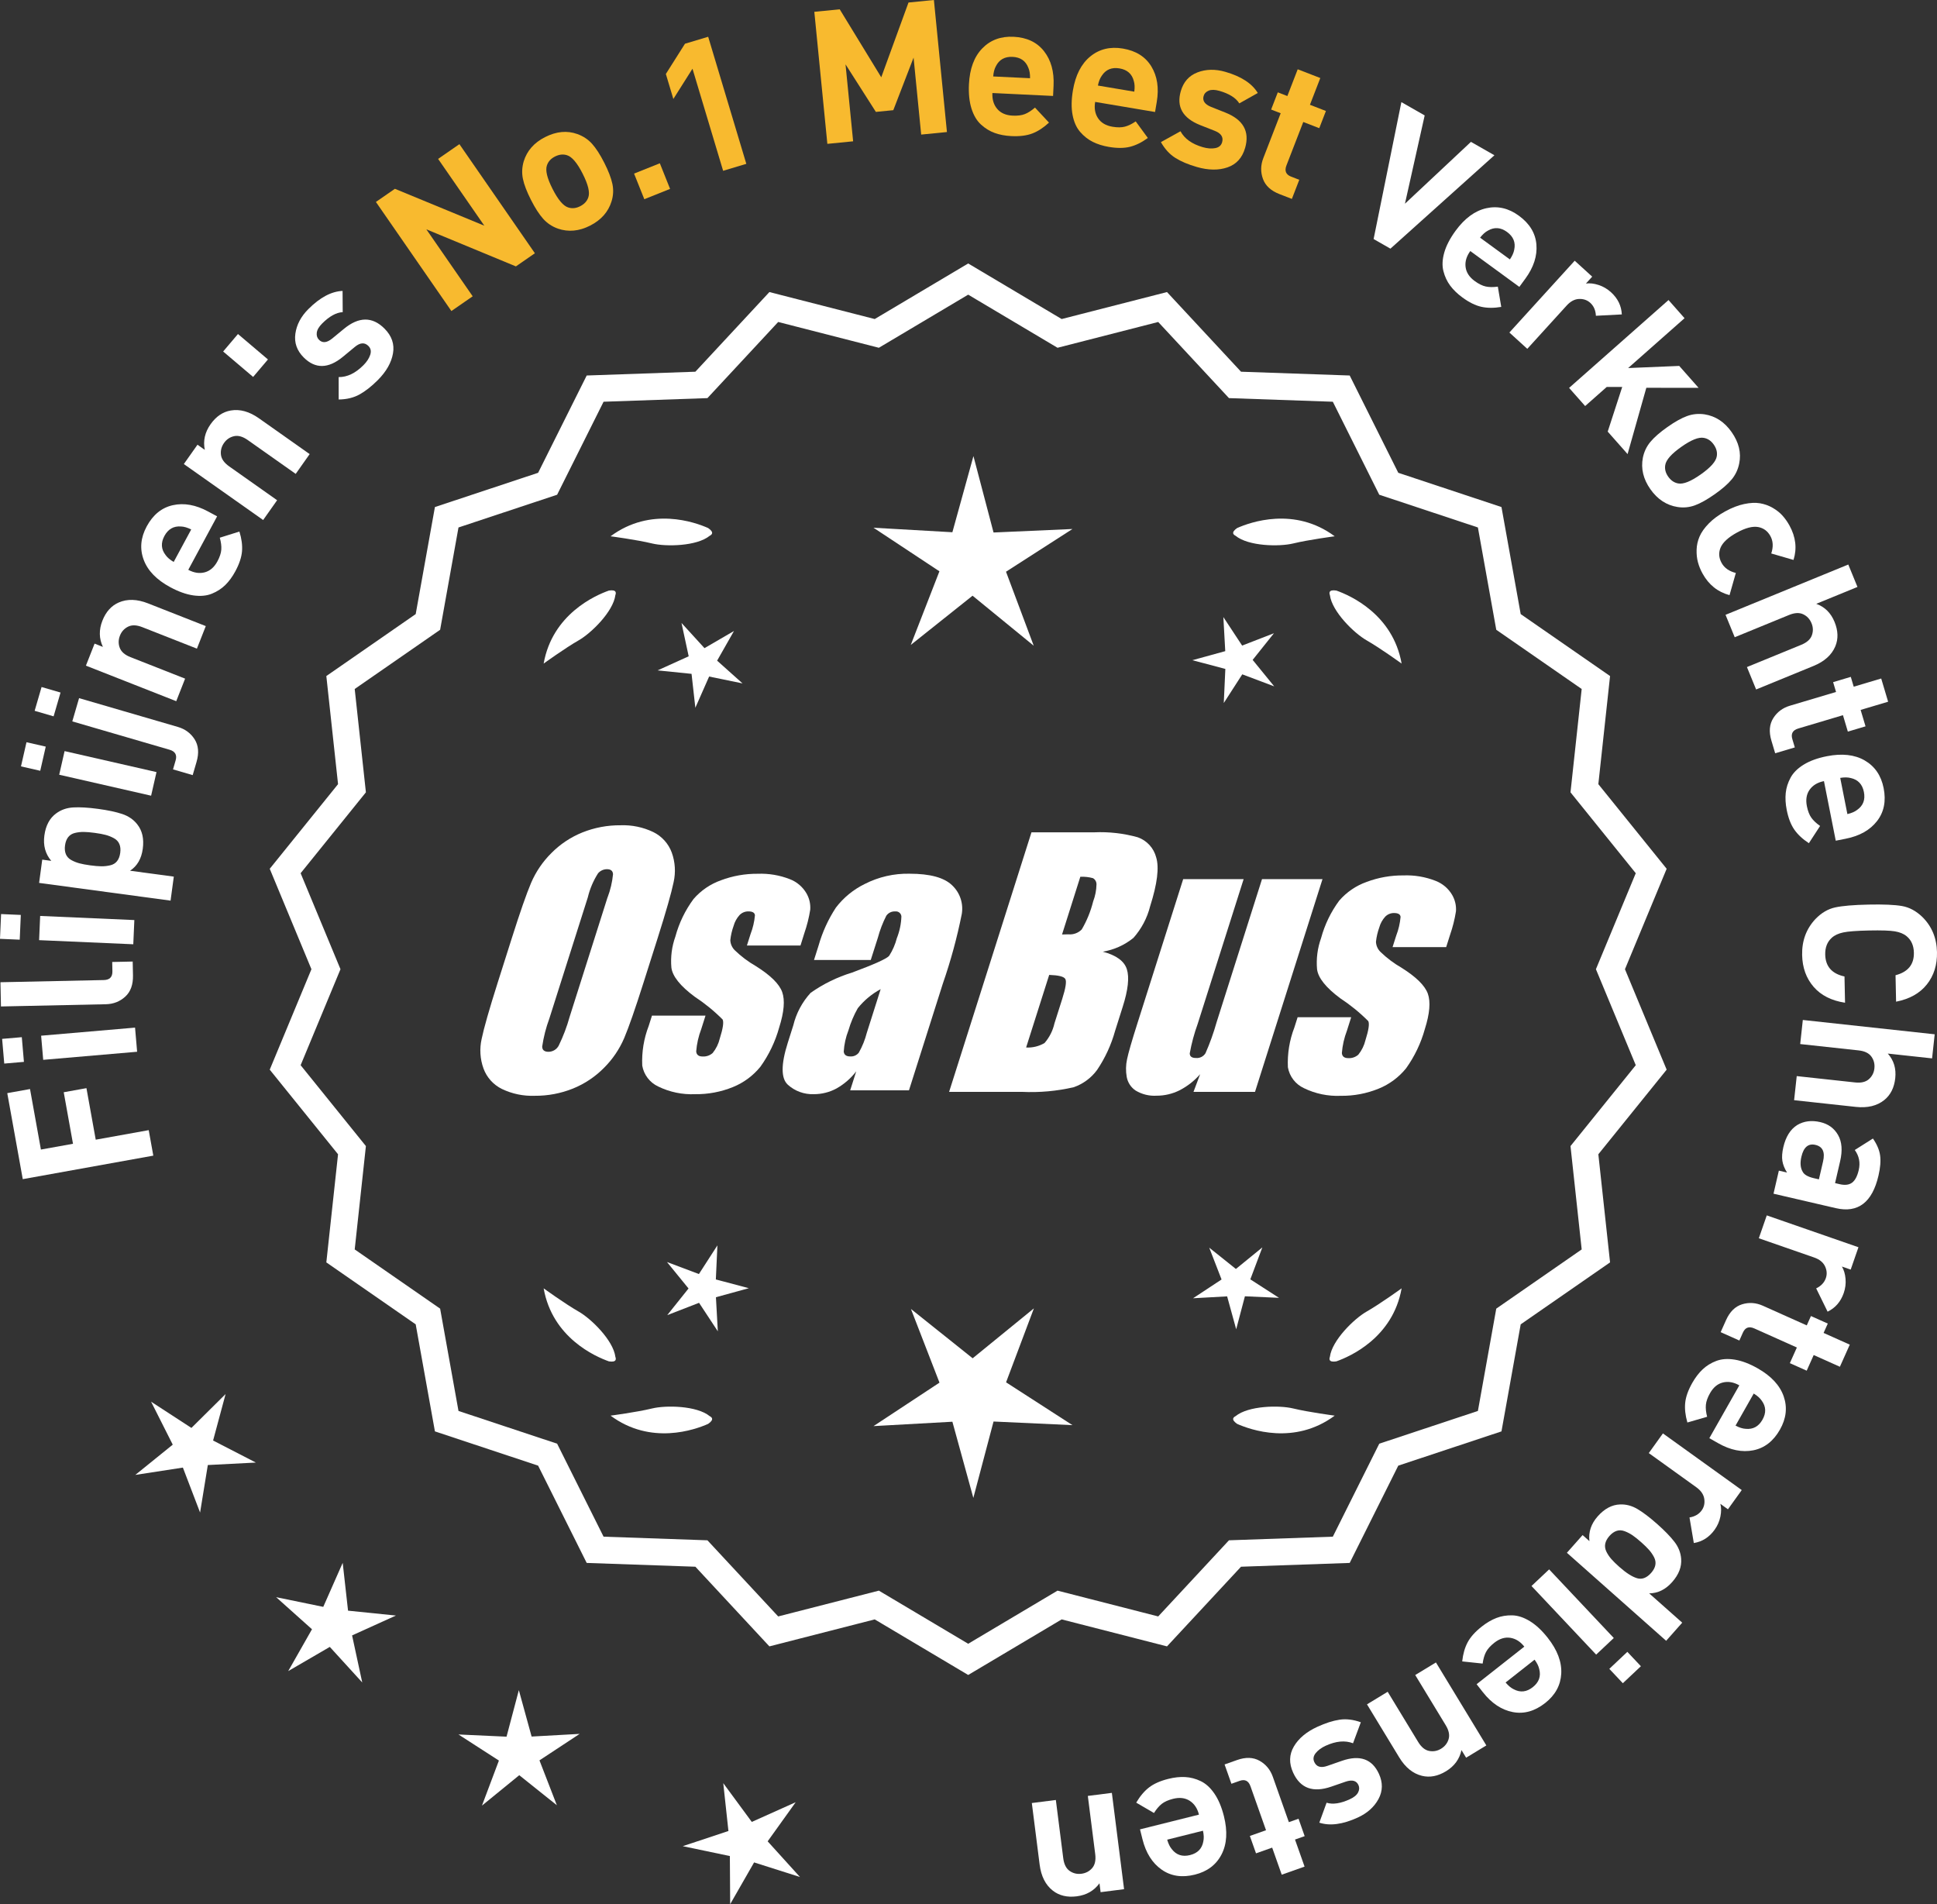 <?xml version="1.0" encoding="UTF-8"?>
<svg id="Layer_2" data-name="Layer 2" xmlns="http://www.w3.org/2000/svg" viewBox="0 0 301.501 296.342">
  <rect x="0" y="0" width="301.501" height="296.342" fill="#333333" stroke="none"/>
  <defs>
    <style>
      .cls-1 {
        fill: #f8ba2f;
      }

      .cls-2 {
        fill: #fff;
      }
    </style>
  </defs>
  <g id="Layer_1-2" data-name="Layer 1">
    <g>
      <g>
        <polygon class="cls-2" points="35.115 216.952 29.795 222.225 23.517 218.14 26.889 224.828 21.063 229.537 28.466 228.397 31.144 235.393 32.348 228 39.828 227.615 33.169 224.185 35.115 216.952"/>
        <polygon class="cls-2" points="54.174 250.664 53.342 243.221 50.317 250.073 42.98 248.564 48.562 253.558 44.86 260.07 51.335 256.304 56.384 261.838 54.803 254.516 61.625 251.424 54.174 250.664"/>
        <polygon class="cls-2" points="82.747 270.256 80.76 263.033 78.845 270.275 71.362 269.932 77.657 273.992 75.019 281.003 80.825 276.27 86.677 280.946 83.97 273.961 90.226 269.84 82.747 270.256"/>
        <polygon class="cls-2" points="119.489 286.562 123.853 280.474 117.02 283.541 112.578 277.509 113.383 284.956 106.274 287.316 113.605 288.852 113.654 296.342 117.379 289.844 124.517 292.113 119.489 286.562"/>
      </g>
      <g>
        <path class="cls-2" d="M150.704,260.045l-14.465-8.599-16.302,4.175-11.457-12.326-16.818-.586-7.52-15.055-15.972-5.301-2.974-16.563-13.831-9.586,1.813-16.73-10.57-13.094,6.453-15.542-6.453-15.542,10.57-13.094-1.813-16.73,13.831-9.586,2.974-16.563,15.972-5.301,7.52-15.055,16.818-.586,11.457-12.326,16.302,4.175,14.465-8.599,14.465,8.599,16.302-4.175,11.457,12.326,16.818.586,7.52,15.055,15.972,5.301,2.974,16.563,13.831,9.586-1.813,16.73,10.57,13.094-6.453,15.542,6.453,15.542-10.57,13.094,1.813,16.73-13.831,9.586-2.974,16.563-15.972,5.301-7.52,15.055-16.818.586-11.457,12.326-16.302-4.175-14.465,8.599ZM136.715,248.126l13.988,8.315,13.988-8.315,15.764,4.038,11.079-11.92,16.263-.567,7.272-14.558,15.445-5.126,2.876-16.017,13.375-9.27-1.753-16.179,10.222-12.662-6.24-15.029,6.24-15.029-10.222-12.662,1.753-16.178-13.375-9.27-2.876-16.017-15.445-5.126-7.272-14.558-16.263-.567-11.079-11.92-15.764,4.038-13.988-8.316-13.988,8.316-15.764-4.038-11.079,11.92-16.263.567-7.272,14.558-15.445,5.126-2.876,16.017-13.375,9.27,1.753,16.178-10.222,12.662,6.24,15.029-6.24,15.029,10.222,12.662-1.753,16.179,13.375,9.27,2.876,16.017,15.445,5.126,7.272,14.558,16.263.567,11.079,11.92,15.764-4.038Z"/>
        <path class="cls-2" d="M150.703,260.671l-14.548-8.648-16.396,4.199-11.522-12.397-16.915-.59-7.562-15.141-16.063-5.331-2.992-16.659-13.91-9.641,1.823-16.826-10.632-13.169,6.49-15.631-6.49-15.631,10.632-13.17-1.823-16.826,13.91-9.641,2.992-16.659,16.063-5.331,7.562-15.141,16.915-.59,11.522-12.397,16.396,4.199,14.548-8.648,14.549,8.648,16.396-4.199,11.522,12.397,16.915.59,7.562,15.141,16.063,5.331,2.992,16.659,13.91,9.641-1.824,16.826,10.633,13.17-6.49,15.631,6.49,15.631-10.633,13.169,1.824,16.826-13.91,9.641-2.992,16.659-16.063,5.331-7.562,15.141-16.915.59-11.522,12.397-16.396-4.199-14.549,8.648ZM136.321,250.868l14.382,8.55,14.383-8.55,16.208,4.151,11.392-12.255,16.722-.583,7.477-14.968,15.88-5.271,2.957-16.468,13.752-9.531-1.803-16.635,10.51-13.019-6.416-15.453,6.416-15.453-10.51-13.02.023-.223,1.779-16.412-13.752-9.531-2.957-16.468-15.88-5.271-7.477-14.968-16.722-.583-11.392-12.255-16.208,4.151-14.383-8.55-14.382,8.55-16.208-4.151-11.392,12.255-16.722.583-7.477,14.968-15.88,5.271-2.957,16.468-13.752,9.531,1.802,16.635-10.509,13.02,6.416,15.453-6.416,15.453,10.509,13.019-.023.223-1.778,16.412,13.752,9.531,2.957,16.468,15.88,5.271,7.477,14.968,16.722.583,11.392,12.255,16.208-4.151ZM150.703,257.068l-14.07-8.365-15.858,4.062-11.145-11.99-16.359-.571-7.315-14.644-15.536-5.156-2.894-16.112-13.454-9.325,1.764-16.274-10.282-12.738,6.277-15.118-6.277-15.119,10.282-12.738-1.764-16.274,13.454-9.325,2.894-16.112,15.536-5.156,7.315-14.645,16.359-.571,11.145-11.99,15.858,4.062,14.07-8.365,14.071,8.365,15.858-4.062,11.145,11.99,16.359.571,7.315,14.645,15.536,5.156,2.894,16.112,13.454,9.325-1.764,16.274,10.281,12.738-6.275,15.119,6.276,15.118-10.282,12.738,1.764,16.274-13.454,9.325-2.894,16.112-15.536,5.156-7.315,14.644-16.359.571-11.145,11.99-15.858-4.062-14.071,8.365ZM136.799,247.548l13.904,8.266,13.905-8.266,15.671,4.014,11.014-11.849,16.166-.564,7.229-14.471,15.353-5.096,2.858-15.922,13.296-9.215-1.742-16.083,10.16-12.587-6.203-14.939,6.203-14.94-10.16-12.587,1.742-16.083-13.296-9.214-2.858-15.922-15.353-5.096-7.229-14.472-16.166-.564-11.014-11.849-15.671,4.014-13.905-8.266-13.904,8.266-15.671-4.014-11.014,11.849-16.166.564-7.229,14.472-15.353,5.096-2.858,15.922-13.296,9.214,1.742,16.083-10.159,12.587,6.203,14.94-6.203,14.939,10.159,12.587-1.742,16.083,13.296,9.215,2.858,15.922,15.353,5.096,7.229,14.471,16.166.564,11.014,11.849,15.671-4.014Z"/>
      </g>
      <g>
        <polygon class="cls-2" points="111.424 199.119 111.667 193.814 108.788 198.277 103.817 196.406 107.173 200.523 103.857 204.673 108.81 202.754 111.732 207.189 111.437 201.886 116.558 200.478 111.424 199.119"/>
        <polygon class="cls-2" points="160.93 203.618 151.398 211.387 141.791 203.711 146.234 215.177 135.966 221.942 148.243 221.26 151.504 233.116 154.649 221.228 166.932 221.791 156.598 215.127 160.93 203.618"/>
        <polygon class="cls-2" points="194.617 199.102 196.488 194.131 192.371 197.486 188.221 194.171 190.14 199.123 185.705 202.045 191.008 201.751 192.417 206.872 193.775 201.737 199.081 201.98 194.617 199.102"/>
      </g>
      <g>
        <path class="cls-2" d="M192.318,220.395c-.197.099-.32.215-.359.348-.001.002-.003.003-.005.005.001 0.0.002.001.003.001-.063.227.115.505.606.846,2.043.909,8.925,3.375,15.191-1.283,0,0-4.07-.534-6.459-1.115-2.166-.527-6.98-.443-8.977,1.198Z"/>
        <path class="cls-2" d="M206.981,211.662c0.0.002-0.0.004-0.0.007.001-0.0.002-.001.003-.001.11.208.43.288,1.022.199,2.109-.742,8.805-3.676,10.161-11.365,0,0-3.325,2.407-5.461,3.625-1.936,1.104-5.378,4.471-5.703,7.036-.075.207-.085.376-.022.5Z"/>
      </g>
      <g>
        <path class="cls-2" d="M110.471,220.395c.197.099.32.215.359.348.001.002.003.003.005.005-.001 0-.002.001-.003.001.063.227-.115.505-.606.846-2.043.909-8.925,3.375-15.191-1.283,0,0,4.07-.534,6.459-1.115,2.166-.527,6.98-.443,8.977,1.198Z"/>
        <path class="cls-2" d="M95.807,211.662c-0.0.002 0.0.004 0.0.007-.001-0-.002-.001-.003-.001-.11.208-.43.288-1.022.199-2.109-.742-8.805-3.676-10.161-11.365,0,0,3.325,2.407,5.461,3.625,1.936,1.104,5.378,4.471,5.703,7.036.075.207.085.376.022.5Z"/>
      </g>
      <g>
        <path class="cls-2" d="M110.471,83.379c.197-.099.32-.215.359-.348.001-.002.003-.003.005-.005-.001-0-.002-.001-.003-.001.063-.227-.115-.505-.606-.846-2.043-.909-8.925-3.375-15.191,1.283,0,0,4.07.534,6.459,1.115,2.166.527,6.98.443,8.977-1.198Z"/>
        <path class="cls-2" d="M95.807,92.112c-0-.002 0-.004 0-.007-.001 0-.002.001-.003.001-.11-.208-.43-.288-1.022-.199-2.109.742-8.805,3.676-10.161,11.365,0,0,3.325-2.407,5.461-3.625,1.936-1.104,5.378-4.471,5.703-7.036.075-.207.085-.376.022-.5Z"/>
      </g>
      <g>
        <path class="cls-2" d="M192.318,83.379c-.197-.099-.32-.215-.359-.348-.001-.002-.003-.003-.005-.005.001-0.0.002-.001.003-.001-.063-.227.115-.505.606-.846,2.043-.909,8.925-3.375,15.191,1.283,0,0-4.07.534-6.459,1.115-2.166.527-6.98.443-8.977-1.198Z"/>
        <path class="cls-2" d="M206.981,92.112c0-.002-0-.004-0-.007.001 0.0.002.001.003.001.11-.208.43-.288,1.022-.199,2.109.742,8.805,3.676,10.161,11.365,0,0-3.325-2.407-5.461-3.625-1.936-1.104-5.378-4.471-5.703-7.036-.075-.207-.085-.376-.022-.5Z"/>
      </g>
      <g id="Group_4" data-name="Group 4">
        <g id="Group_1" data-name="Group 1">
          <path id="Path_1" data-name="Path 1" class="cls-2" d="M100.162,152.939c-1.287,4.058-2.289,6.932-3.006,8.623-.743,1.73-1.811,3.301-3.145,4.628-1.374,1.392-3.018,2.488-4.831,3.221-1.89.759-3.911,1.14-5.947,1.123-1.762.067-3.514-.296-5.104-1.059-1.333-.652-2.362-1.794-2.872-3.188-.534-1.48-.633-3.081-.285-4.615.343-1.661,1.174-4.572,2.493-8.734l2.193-6.911c1.287-4.058,2.289-6.932,3.006-8.623.743-1.73,1.811-3.301,3.145-4.628,1.374-1.392,3.018-2.488,4.831-3.221,1.89-.757,3.911-1.138,5.947-1.12,1.762-.067,3.514.296,5.104,1.059,1.332.654,2.36,1.796,2.872,3.189.534,1.48.633,3.082.285,4.616-.343,1.661-1.173,4.571-2.492,8.731l-2.194,6.909ZM94.57,139.664c.442-1.159.728-2.373.849-3.608-.025-.526-.342-.786-.951-.786-.528.006-1.028.236-1.375.634-.738,1.153-1.278,2.422-1.598,3.754l-5.99,18.863c-.521,1.405-.892,2.861-1.11,4.343,0,.552.337.824.98.824.663-.002,1.272-.367,1.586-.951.708-1.449,1.281-2.96,1.712-4.514l5.891-18.565.005.005Z"/>
          <path id="Path_2" data-name="Path 2" class="cls-2" d="M124.597,147.146h-8.337l.571-1.795c.36-.932.588-1.91.678-2.904-.032-.406-.374-.609-1.027-.609-.511-.005-1.002.199-1.36.563-.44.48-.76,1.059-.932,1.687-.261.721-.434,1.471-.516,2.234.027.588.273,1.145.692,1.559.987.957,2.09,1.787,3.283,2.47,2.283,1.433,3.65,2.78,4.102,4.039.45,1.262.298,3.1-.469,5.516-.606,2.188-1.593,4.253-2.916,6.099-1.134,1.403-2.607,2.494-4.28,3.17-1.866.76-3.866,1.137-5.881,1.11-1.989.089-3.969-.323-5.758-1.198-1.308-.611-2.234-1.824-2.479-3.246-.096-2.11.247-4.217,1.008-6.188l.507-1.598h8.334l-.665,2.097c-.426,1.113-.691,2.281-.786,3.469.038.533.375.799.995.799.573.035,1.136-.159,1.566-.539.535-.66.914-1.431,1.11-2.258.501-1.579.646-2.568.436-2.968-1.324-1.328-2.782-2.516-4.35-3.545-2.238-1.661-3.445-3.17-3.62-4.527-.144-1.635.068-3.281.622-4.825.569-2.111,1.53-4.096,2.831-5.852,1.142-1.318,2.605-2.319,4.247-2.904,1.841-.694,3.795-1.04,5.763-1.02,1.695-.065,3.385.22,4.965.837,1.093.416,2.01,1.195,2.597,2.206.446.77.652,1.655.589,2.543-.197,1.246-.505,2.473-.919,3.665l-.603,1.927v-.013Z"/>
          <path id="Path_3" data-name="Path 3" class="cls-2" d="M135.535,149.398h-8.832l.704-2.219c.594-2.102,1.506-4.101,2.703-5.929,1.19-1.558,2.727-2.818,4.489-3.678,2.159-1.102,4.557-1.651,6.981-1.598,3.183,0,5.391.602,6.626,1.807,1.207,1.138,1.77,2.801,1.503,4.439-.732,3.678-1.717,7.301-2.948,10.842l-5.275,16.619h-9.151l.939-2.948c-.833,1.085-1.877,1.991-3.069,2.663-1.084.587-2.299.892-3.532.888-1.495.057-2.952-.476-4.058-1.483-1.059-.989-1.059-3.155,0-6.499l.863-2.723c.457-1.89,1.387-3.633,2.701-5.066,1.961-1.384,4.13-2.445,6.425-3.145,3.5-1.3,5.432-2.171,5.795-2.614.543-.846.947-1.772,1.198-2.745.429-1.076.669-2.218.71-3.376-.029-.466-.43-.82-.895-.792-.018.001-.037.003-.055.005-.549-.041-1.079.21-1.395.66-.559,1.094-1.001,2.244-1.319,3.43l-1.105,3.462ZM137.08,153.937c-1.375.739-2.587,1.749-3.563,2.968-.617,1.087-1.105,2.242-1.452,3.442-.417,1.06-.665,2.179-.735,3.316.057.494.387.748,1.008.748.515.039,1.016-.18,1.337-.584.548-.968.966-2.005,1.243-3.082l2.162-6.809Z"/>
        </g>
        <g id="Group_3" data-name="Group 3">
          <path id="Path_7" data-name="Path 7" class="cls-2" d="M160.543,129.532h9.778c2.286-.102,4.574.159,6.778.773,1.417.502,2.491,1.676,2.866,3.132.482,1.573.169,4.102-.939,7.589-.458,1.832-1.352,3.527-2.606,4.939-1.376,1.117-3.019,1.855-4.768,2.143,2.092.552,3.341,1.458,3.747,2.732s.191,3.227-.647,5.852l-1.186,3.747c-.599,2.16-1.543,4.209-2.797,6.068-.911,1.247-2.181,2.187-3.64,2.694-2.64.61-5.352.853-8.059.723h-11.338l12.82-40.394h-.012ZM163.313,151.716l-3.594,11.305c1.003.055,2-.187,2.866-.697.763-.878,1.295-1.933,1.548-3.069l1.198-3.766c.552-1.731.712-2.779.481-3.145-.229-.368-1.059-.571-2.505-.622l.005-.007ZM168.157,136.447l-2.847,8.985c.425-.019.755-.025.989-.025.773.074,1.538-.207,2.08-.762.796-1.36,1.394-2.827,1.775-4.356.325-.849.501-1.747.519-2.656.007-.396-.201-.766-.545-.964-.638-.177-1.299-.25-1.96-.218l-.012-.003Z"/>
          <path id="Path_8" data-name="Path 8" class="cls-2" d="M205.852,136.818l-10.506,33.107h-9.574l1.034-2.752c-.9,1.034-1.989,1.886-3.208,2.511-1.107.552-2.327.839-3.563.837-1.145.071-2.284-.208-3.267-.799-.732-.487-1.233-1.252-1.389-2.118-.163-.914-.146-1.851.051-2.759.197-.957.742-2.86,1.649-5.7l7.089-22.332h9.409l-7.152,22.528c-.542,1.492-.956,3.028-1.236,4.59,0,.481.317.723.97.723.596.053,1.171-.237,1.483-.748.687-1.562,1.264-3.17,1.725-4.812l7.07-22.28h9.409l.005.004Z"/>
          <path id="Path_9" data-name="Path 9" class="cls-2" d="M225.094,147.4h-8.338l.571-1.795c.36-.932.588-1.91.678-2.904-.032-.406-.374-.609-1.027-.609-.511-.004-1.001.199-1.359.563-.44.48-.76,1.059-.932,1.687-.26.721-.432,1.47-.514,2.231.027.588.273,1.145.692,1.559.986.958,2.089,1.788,3.281,2.472,2.283,1.433,3.65,2.78,4.102,4.039.45,1.262.298,3.1-.469,5.516-.606,2.188-1.593,4.253-2.916,6.099-1.134,1.403-2.607,2.494-4.28,3.17-1.866.76-3.866,1.137-5.881,1.11-1.989.089-3.969-.323-5.758-1.198-1.308-.611-2.234-1.824-2.479-3.246-.096-2.11.247-4.217,1.008-6.188l.507-1.598h8.338l-.665,2.099c-.426,1.113-.691,2.281-.786,3.469.038.533.375.799.995.799.573.035,1.136-.159,1.566-.539.535-.66.914-1.431,1.11-2.258.501-1.579.646-2.568.436-2.968-1.324-1.328-2.782-2.516-4.35-3.545-2.238-1.661-3.445-3.17-3.62-4.527-.144-1.635.068-3.281.622-4.825.569-2.111,1.53-4.096,2.831-5.852,1.142-1.318,2.605-2.319,4.247-2.904,1.841-.694,3.795-1.04,5.763-1.02,1.695-.065,3.385.22,4.965.837,1.096.414,2.016,1.194,2.606,2.206.446.77.652,1.655.589,2.543-.197,1.246-.505,2.473-.919,3.665l-.609,1.921-.007-.009Z"/>
        </g>
      </g>
      <g>
        <path class="cls-2" d="M4.672,169.484l1.696,9.418,4.994-.899-1.443-8.02,3.537-.637,1.445,8.02,8.248-1.485.714,3.967-20.32,3.66-2.411-13.385,3.54-.638Z"/>
        <path class="cls-2" d="M3.394,161.414l.33,3.843-3.062.264-.331-3.843,3.062-.264ZM21.021,159.926l.323,3.756-14.619,1.258-.324-3.756,14.62-1.258Z"/>
        <path class="cls-2" d="M20.654,149.642l.045,2.146c.031,1.45-.37,2.556-1.205,3.318-.834.763-1.841,1.156-3.021,1.181l-16.324.347-.079-3.77,16.091-.341c.909-.02,1.354-.474,1.335-1.363l-.031-1.449,3.189-.068Z"/>
        <path class="cls-2" d="M3.239,142.387l-.168,3.854-3.071-.134.168-3.853,3.071.134ZM20.911,143.188l-.164,3.766-14.66-.64.164-3.767,14.66.64Z"/>
        <path class="cls-2" d="M15.249,125.881c1.552.209,2.813.477,3.784.803.97.326,1.746.86,2.329,1.602.785.983,1.072,2.251.862,3.804-.209,1.552-.869,2.691-1.982,3.419l6.812.918-.505,3.736-20.462-2.759.488-3.621,1.408.19c-.928-1.081-1.286-2.397-1.076-3.949.209-1.552.821-2.698,1.839-3.439.758-.561,1.648-.87,2.671-.927s2.3.017,3.832.224ZM16.442,129.934c-.44-.118-1.008-.224-1.697-.316-.689-.093-1.264-.141-1.721-.145-.459-.003-.909.048-1.353.154-.444.106-.795.322-1.054.648-.258.327-.424.758-.496,1.293-.073.537-.026.997.136,1.379.164.383.444.685.844.904.4.22.82.389,1.263.507.443.118,1.009.224,1.699.317.69.093,1.265.141,1.722.144.458.004.913-.047,1.366-.152.453-.104.809-.32,1.067-.646.258-.326.424-.757.496-1.293.073-.536.028-.996-.137-1.379-.162-.383-.449-.685-.857-.906-.409-.221-.834-.391-1.278-.509Z"/>
        <path class="cls-2" d="M7.121,116.195l-.858,3.76-2.997-.684.857-3.76,2.998.684ZM24.36,120.157l-.838,3.675-14.307-3.263.839-3.676,14.306,3.264Z"/>
        <path class="cls-2" d="M9.423,107.779l-1.079,3.703-2.951-.86,1.078-3.703,2.952.86ZM27.679,113.129c1.132.33,2.002.971,2.611,1.923.607.953.709,2.125.304,3.517l-.601,2.061-3.062-.893.405-1.392c.249-.854-.063-1.408-.936-1.662l-15.146-4.414,1.055-3.619,15.369,4.479Z"/>
        <path class="cls-2" d="M32.031,97.438l-1.381,3.508-8.501-3.344c-.882-.347-1.619-.372-2.215-.076-.593.296-1.014.759-1.263,1.389-.254.647-.265,1.282-.031,1.903.233.622.791,1.106,1.673,1.453l8.5,3.344-1.381,3.509-14.06-5.531,1.35-3.428,1.294.51c-.61-1.3-.636-2.66-.077-4.082.545-1.385,1.396-2.329,2.548-2.831,1.328-.578,2.848-.532,4.557.141l8.987,3.535Z"/>
        <path class="cls-2" d="M33.795,80.358l-4.488,8.321c.885.477,1.737.607,2.558.391.82-.216,1.478-.785,1.974-1.703.367-.68.569-1.291.607-1.83.039-.54-.039-1.158-.234-1.856l3.053-.956c.348,1.109.481,2.132.405,3.068-.077.936-.423,1.974-1.038,3.114-.459.851-.98,1.563-1.564,2.138-.585.574-1.285,1.026-2.099,1.355-.815.33-1.773.416-2.877.261-1.102-.155-2.3-.582-3.593-1.279-2.126-1.147-3.506-2.572-4.137-4.274-.63-1.702-.472-3.43.473-5.182.982-1.82,2.34-2.922,4.073-3.305s3.562-.056,5.484.981l1.403.757ZM29.762,82.4c-.588-.295-1.119-.45-1.595-.465-1.138-.088-1.997.405-2.577,1.477-.577,1.072-.517,2.061.182,2.964.273.389.695.749,1.264,1.077l2.727-5.053Z"/>
        <path class="cls-2" d="M48.201,70.669l-2.173,3.08-7.465-5.267c-.774-.546-1.484-.746-2.132-.6s-1.167.496-1.557,1.049c-.401.568-.562,1.183-.483,1.842s.506,1.262,1.28,1.808l7.463,5.268-2.174,3.08-12.344-8.711,2.124-3.009,1.137.803c-.285-1.408.013-2.735.894-3.983.857-1.216,1.907-1.931,3.147-2.145,1.428-.246,2.891.16,4.393,1.219l7.89,5.568Z"/>
        <path class="cls-2" d="M41.708,55.94l-2.308,2.721-4.666-3.958,2.307-2.72,4.667,3.958Z"/>
        <path class="cls-2" d="M59.844,51.136c1.137,1.134,1.577,2.422,1.325,3.864-.252,1.443-1.04,2.827-2.364,4.154-.983.985-1.934,1.731-2.85,2.237-.915.506-1.995.767-3.238.781l-.004-3.486c1.327.013,2.611-.603,3.854-1.848.52-.52.87-1.057,1.056-1.61.184-.554.092-1.015-.277-1.384-.589-.587-1.292-.539-2.113.145l-1.886,1.56c-2.254,1.847-4.277,1.875-6.069.086-1.067-1.066-1.501-2.299-1.304-3.701.196-1.401.869-2.677,2.017-3.826,1.817-1.819,3.594-2.764,5.33-2.833l.022,3.302c-1.011.055-2.077.644-3.197,1.766-.506.506-.786.985-.841,1.436-.054.452.062.82.35,1.107.534.533,1.21.471,2.03-.186l1.845-1.519c2.323-1.916,4.427-1.93,6.314-.045Z"/>
        <path class="cls-1" d="M83.258,39.413l-2.957,2.046-13.937-5.767,7.211,10.42-3.314,2.294-11.75-16.978,2.957-2.046,13.92,5.743-7.195-10.396,3.314-2.294,11.751,16.979Z"/>
        <path class="cls-1" d="M94.05,25.314c.655,1.293,1.079,2.395,1.271,3.306.192.911.148,1.817-.132,2.718-.509,1.646-1.625,2.906-3.349,3.782-1.706.866-3.374,1.019-5.003.459-.901-.323-1.663-.831-2.286-1.523-.622-.692-1.258-1.675-1.905-2.952-.647-1.275-1.065-2.364-1.252-3.267-.187-.902-.145-1.812.126-2.731.509-1.646,1.616-2.902,3.323-3.769,1.759-.893,3.435-1.049,5.029-.472.901.323,1.66.827,2.279,1.51.617.684,1.25,1.664,1.898,2.939ZM90.688,27.021c-.85-1.672-1.659-2.626-2.431-2.864-.599-.194-1.224-.126-1.879.206-.639.324-1.055.785-1.25,1.383-.264.763.029,1.98.879,3.652.857,1.69,1.671,2.653,2.443,2.89.597.195,1.214.131,1.853-.193.654-.333,1.08-.797,1.275-1.396.264-.762-.033-1.988-.891-3.678Z"/>
        <path class="cls-1" d="M104.3,29.395l-4.012,1.604-1.594-3.985,4.012-1.604,1.594,3.985Z"/>
        <path class="cls-1" d="M116.167,25.498l-3.61,1.083-4.769-15.888-2.978,4.709-1.167-3.889,2.977-4.708,3.61-1.083,5.937,19.776Z"/>
        <path class="cls-1" d="M147.396,20.548l-4.011.396-1.183-11.977-3.156,8.18-2.712.268-4.724-7.401,1.183,11.977-4.012.396-2.029-20.548,3.954-.391,6.465,10.581,4.241-11.638,3.954-.391,2.029,20.548Z"/>
        <path class="cls-1" d="M163.914,14.932l-9.442-.455c-.048,1.004.201,1.83.752,2.475.549.646,1.346.994,2.388,1.044.771.037,1.41-.043,1.914-.242.502-.198,1.026-.536,1.573-1.013l2.181,2.341c-.851.791-1.716,1.354-2.593,1.689-.878.335-1.963.472-3.258.41-.966-.046-1.833-.209-2.603-.488-.771-.279-1.48-.714-2.13-1.307s-1.142-1.42-1.478-2.481c-.336-1.062-.469-2.326-.398-3.793.116-2.414.807-4.273,2.068-5.577,1.264-1.304,2.889-1.908,4.879-1.812,2.065.1,3.645.849,4.739,2.247s1.589,3.188,1.484,5.37l-.077,1.593ZM160.33,12.175c.013-.657-.077-1.203-.27-1.639-.413-1.065-1.229-1.627-2.444-1.686s-2.082.423-2.596,1.443c-.232.415-.375.95-.425,1.605l5.734.275Z"/>
        <path class="cls-1" d="M179.786,17.429l-9.321-1.569c-.168.991-.017,1.84.453,2.546.47.707,1.219,1.146,2.248,1.319.763.128,1.405.124,1.928-.014.524-.137,1.084-.41,1.683-.82l1.889,2.582c-.939.686-1.863,1.142-2.774,1.371-.911.229-2.006.236-3.283.021-.953-.161-1.795-.425-2.527-.793-.731-.368-1.386-.885-1.96-1.55-.573-.665-.966-1.544-1.173-2.638-.209-1.094-.19-2.365.053-3.814.402-2.383,1.306-4.147,2.715-5.292,1.408-1.146,3.093-1.553,5.058-1.222,2.041.343,3.521,1.274,4.441,2.792s1.201,3.353.838,5.507l-.266,1.573ZM176.556,14.267c.089-.651.064-1.204-.075-1.659-.283-1.106-1.026-1.761-2.228-1.963s-2.117.173-2.748,1.126c-.28.384-.484.898-.612,1.543l5.663.953Z"/>
        <path class="cls-1" d="M193.806,23.019c-.443,1.542-1.357,2.552-2.742,3.029-1.384.477-2.978.457-4.779-.062-1.338-.385-2.45-.855-3.336-1.412-.886-.557-1.637-1.375-2.25-2.458l3.05-1.688c.63,1.167,1.79,1.994,3.48,2.479.707.203,1.347.251,1.921.145.573-.106.932-.411,1.077-.913.229-.798-.154-1.392-1.149-1.778l-2.277-.896c-2.706-1.08-3.71-2.837-3.01-5.271.416-1.449,1.285-2.426,2.607-2.932,1.322-.505,2.764-.533,4.324-.084,2.472.71,4.158,1.809,5.057,3.295l-2.877,1.616c-.538-.858-1.569-1.507-3.093-1.945-.688-.198-1.241-.211-1.663-.041-.421.17-.688.451-.799.841-.21.725.172,1.287,1.145,1.687l2.221.88c2.799,1.107,3.83,2.942,3.094,5.506Z"/>
        <path class="cls-1" d="M201.084,30.956l-1.921-.744c-1.334-.517-2.195-1.306-2.58-2.368-.388-1.062-.368-2.143.058-3.242l2.702-6.978-1.487-.576,1.037-2.677,1.488.576,1.612-4.165,3.516,1.362-1.612,4.164,2.487.964-1.036,2.677-2.489-.964-2.619,6.761c-.327.847-.086,1.428.726,1.742l1.271.493-1.152,2.974Z"/>
        <path class="cls-2" d="M232.611,24.163l-16.185,14.535-2.618-1.496,4.322-21.309,3.627,2.071-3.072,13.741,10.273-9.627,3.652,2.085Z"/>
        <path class="cls-2" d="M236.491,44.647l-7.634-5.577c-.592.812-.838,1.639-.734,2.48.103.842.577,1.571,1.42,2.187.624.456,1.201.74,1.729.852.529.111,1.153.118,1.872.02l.532,3.155c-1.146.192-2.178.187-3.095-.016s-1.898-.687-2.945-1.451c-.78-.57-1.415-1.184-1.904-1.841-.49-.657-.843-1.411-1.059-2.263-.217-.852-.172-1.813.132-2.884.305-1.071.89-2.2,1.756-3.387,1.426-1.951,3.024-3.124,4.796-3.517,1.772-.394,3.462-.003,5.069,1.172,1.671,1.22,2.577,2.715,2.722,4.484.145,1.77-.427,3.536-1.716,5.3l-.941,1.288ZM235.018,40.374c.37-.542.597-1.048.677-1.517.24-1.117-.131-2.034-1.114-2.753s-1.97-.793-2.962-.224c-.422.218-.836.586-1.239,1.106l4.639,3.387Z"/>
        <path class="cls-2" d="M252.441,48.932l-4.034.211c-.041-.847-.332-1.518-.875-2.012-.473-.429-1.053-.631-1.743-.605-.689.026-1.334.368-1.933,1.025l-6.128,6.736-2.787-2.537,10.167-11.176,2.723,2.479-.975,1.073c.598-.083,1.255-.008,1.972.225.716.233,1.359.609,1.932,1.13,1.058.963,1.619,2.113,1.682,3.452Z"/>
        <path class="cls-2" d="M253.337,70.668l-3.091-3.499,2.258-6.948-2.404-.005-3.367,2.976-2.497-2.825,15.473-13.671,2.497,2.825-8.78,7.758,7.952-.331,3.014,3.412-8.136-.01-2.918,10.318Z"/>
        <path class="cls-2" d="M266.907,76.912c-1.186.835-2.216,1.412-3.09,1.732-.875.32-1.778.406-2.709.258-1.702-.268-3.109-1.192-4.223-2.773-1.101-1.565-1.492-3.194-1.17-4.886.19-.938.584-1.765,1.18-2.48.596-.715,1.478-1.484,2.648-2.308,1.17-.824,2.188-1.393,3.055-1.707.865-.314,1.773-.403,2.721-.267,1.701.268,3.104,1.184,4.205,2.75,1.136,1.612,1.531,3.249,1.187,4.91-.19.938-.58,1.762-1.168,2.472-.588.709-1.467,1.476-2.636,2.3ZM264.736,73.829c1.533-1.08,2.362-2.018,2.487-2.815.107-.62-.051-1.23-.475-1.831-.411-.585-.926-.931-1.546-1.039-.793-.151-1.955.312-3.489,1.392-1.549,1.091-2.386,2.035-2.51,2.832-.107.62.044,1.222.455,1.807.424.601.945.955,1.565,1.062.791.152,1.962-.318,3.512-1.409Z"/>
        <path class="cls-2" d="M269.205,92.62c-1.837-.49-3.238-1.617-4.207-3.378-.308-.559-.543-1.136-.704-1.731-.162-.595-.233-1.245-.212-1.952.02-.706.172-1.391.458-2.056.284-.665.762-1.341,1.433-2.029.669-.688,1.521-1.316,2.554-1.885,1.032-.568,2.02-.951,2.96-1.148.938-.197,1.762-.236,2.467-.116.707.12,1.366.358,1.982.714.615.356,1.126.765,1.534,1.225.407.46.765.97,1.072,1.528.978,1.779,1.186,3.562.624,5.349l-3.464-1.006c.34-1.026.295-1.929-.133-2.708-.429-.779-1.062-1.248-1.898-1.405-.88-.156-1.989.134-3.328.87-1.355.746-2.202,1.531-2.542,2.358-.315.791-.259,1.576.171,2.355.429.779,1.166,1.3,2.216,1.562l-.982,3.452Z"/>
        <path class="cls-2" d="M273.347,107.303l-1.43-3.489,8.453-3.463c.876-.359,1.427-.851,1.652-1.476.225-.625.208-1.25-.048-1.876-.264-.644-.695-1.109-1.294-1.397-.599-.287-1.336-.252-2.212.107l-8.453,3.463-1.43-3.489,19.107-7.828,1.429,3.489-6.413,2.627c1.325.48,2.273,1.419,2.845,2.814.564,1.377.604,2.646.118,3.807-.561,1.336-1.69,2.353-3.389,3.049l-8.937,3.661Z"/>
        <path class="cls-2" d="M276.313,117.229l-.589-1.973c-.408-1.372-.311-2.535.292-3.491.602-.956,1.468-1.603,2.599-1.939l7.171-2.137-.455-1.528,2.751-.82.455,1.529,4.279-1.275,1.077,3.613-4.279,1.275.762,2.557-2.752.82-.762-2.557-6.948,2.07c-.87.259-1.182.806-.934,1.64l.39,1.306-3.057.911Z"/>
        <path class="cls-2" d="M285.742,130.837l-1.837-9.273c-.986.195-1.727.638-2.222,1.327-.494.689-.639,1.546-.437,2.57.151.758.383,1.358.696,1.798.314.44.769.868,1.363,1.282l-1.745,2.682c-.974-.635-1.729-1.338-2.265-2.108-.538-.771-.933-1.792-1.184-3.062-.188-.948-.239-1.83-.155-2.645.085-.815.337-1.609.755-2.382.419-.773,1.103-1.451,2.051-2.033.949-.583,2.145-1.016,3.586-1.302,2.37-.47,4.341-.25,5.911.662,1.569.911,2.548,2.343,2.936,4.296.401,2.029.057,3.743-1.036,5.143-1.093,1.399-2.71,2.311-4.854,2.735l-1.564.31ZM287.553,126.694c.641-.146,1.148-.365,1.525-.657.934-.658,1.282-1.584,1.046-2.779s-.913-1.918-2.027-2.17c-.458-.126-1.012-.135-1.659-.026l1.115,5.632Z"/>
        <path class="cls-2" d="M287.188,156.053c-2.114-.323-3.747-1.149-4.896-2.479s-1.744-2.98-1.784-4.952c-.046-2.203.64-4.064,2.059-5.583.927-.967,1.953-1.573,3.079-1.819,1.127-.246,2.859-.394,5.198-.442,2.338-.048,4.076.026,5.212.226,1.136.198,2.186.762,3.153,1.689,1.479,1.458,2.244,3.289,2.29,5.493.04,1.971-.485,3.646-1.578,5.021s-2.689,2.27-4.788,2.682l-.086-4.117c1.942-.505,2.896-1.675,2.856-3.511-.022-1.102-.398-1.955-1.127-2.558-.452-.378-1.062-.63-1.828-.76-.767-.129-2.106-.173-4.02-.134-1.914.04-3.252.141-4.012.302-.761.16-1.359.438-1.795.834-.703.633-1.042,1.501-1.02,2.603.039,1.855,1.038,2.995,3.001,3.418l.085,4.088Z"/>
        <path class="cls-2" d="M279.26,171.219l.407-3.748,9.081.986c.941.103,1.66-.067,2.155-.51.496-.442.78-1.0.853-1.672.075-.692-.081-1.307-.471-1.845s-1.054-.859-1.995-.96l-9.082-.986.407-3.748,20.527,2.229-.407,3.748-6.891-.748c.936,1.054,1.322,2.331,1.159,3.831-.161,1.479-.731,2.614-1.711,3.402-1.13.908-2.607,1.263-4.433,1.065l-9.601-1.043Z"/>
        <path class="cls-2" d="M276.054,185.772l.831-3.588,1.272.295c-.392-.626-.633-1.233-.725-1.82-.093-.587-.041-1.295.15-2.123.38-1.639,1.104-2.791,2.171-3.456,1.035-.613,2.231-.763,3.587-.448,1.243.288,2.163.959,2.764,2.01.6,1.052.707,2.407.322,4.064l-.792,3.418.734.17c.809.188,1.448.107,1.916-.24.468-.349.812-1.002,1.036-1.963.266-1.149.061-2.188-.616-3.12l2.824-1.785c.626.899.998,1.774,1.118,2.626.119.851.037,1.898-.252,3.142-.97,4.181-3.188,5.869-6.652,5.065l-9.689-2.247ZM282.328,183.357l.792.183.648-2.796c.337-1.451-.061-2.306-1.19-2.568-1.111-.258-1.84.357-2.184,1.845-.224.96-.156,1.74.201,2.339.232.451.811.783,1.732.998Z"/>
        <path class="cls-2" d="M284.473,204.133l-1.779-3.626c.763-.37,1.265-.901,1.506-1.595.209-.603.166-1.216-.128-1.84-.296-.625-.863-1.083-1.703-1.374l-8.602-2.989,1.237-3.561,14.272,4.958-1.209,3.479-1.368-.476c.311.518.499,1.151.566,1.901.066.75-.026,1.49-.28,2.221-.47,1.352-1.308,2.319-2.513,2.903Z"/>
        <path class="cls-2" d="M267.826,207.321l.842-1.879c.584-1.306,1.417-2.125,2.497-2.457,1.081-.332,2.159-.257,3.235.226l6.829,3.057.651-1.456,2.621,1.173-.652,1.456,4.076,1.824-1.54,3.441-4.076-1.825-1.09,2.435-2.622-1.173,1.092-2.435-6.618-2.963c-.829-.371-1.421-.16-1.776.634l-.557,1.244-2.912-1.303Z"/>
        <path class="cls-2" d="M266.065,223.82l4.666-8.222c-.875-.496-1.725-.645-2.549-.446-.825.199-1.494.753-2.009,1.661-.382.672-.598,1.278-.647,1.816-.05.538.014,1.159.194,1.861l-3.073.891c-.322-1.117-.435-2.142-.339-3.077.098-.934.465-1.965,1.104-3.091.478-.841,1.015-1.542,1.611-2.104s1.304-.999,2.127-1.31c.822-.312,1.782-.379,2.881-.199,1.098.179,2.286.631,3.565,1.356,2.101,1.193,3.448,2.646,4.043,4.362.594,1.715.399,3.438-.584,5.171-1.021,1.799-2.402,2.871-4.143,3.217-1.742.345-3.562-.021-5.462-1.099l-1.387-.787ZM270.142,221.866c.581.307,1.109.474,1.585.499,1.136.112,2.006-.362,2.607-1.421.601-1.06.561-2.048-.119-2.967-.263-.395-.678-.763-1.24-1.104l-2.833,4.994Z"/>
        <path class="cls-2" d="M263.649,240.141l-.673-3.983c.836-.137,1.469-.504,1.898-1.1.372-.519.506-1.119.401-1.801-.105-.683-.52-1.283-1.242-1.802l-7.394-5.314,2.2-3.062,12.27,8.817-2.149,2.991-1.178-.846c.151.584.152,1.246.003,1.984-.149.737-.45,1.421-.9,2.049-.835,1.162-1.915,1.851-3.236,2.067Z"/>
        <path class="cls-2" d="M243.894,241.655l2.443-2.755,1.062.942c-.166-1.414.264-2.7,1.289-3.857,1.053-1.187,2.206-1.804,3.463-1.851.943-.043,1.854.196,2.735.719.88.522,1.906,1.303,3.077,2.342,1.157,1.026,2.047,1.945,2.672,2.756.624.812.971,1.688,1.041,2.629.103,1.254-.365,2.467-1.404,3.638-1.026,1.157-2.216,1.742-3.571,1.755l5.142,4.56-2.501,2.821-15.448-13.699ZM252.057,243.856c1.057.936,1.971,1.521,2.747,1.756.772.234,1.506-.039,2.199-.82.359-.405.578-.812.656-1.22.078-.409.012-.816-.196-1.221-.21-.405-.465-.78-.767-1.125-.303-.345-.713-.748-1.233-1.209-.521-.462-.971-.822-1.349-1.08s-.784-.47-1.22-.635c-.434-.166-.85-.186-1.246-.059s-.774.393-1.134.797c-.357.405-.577.812-.655,1.221-.079.408-.016.818.187,1.231.203.412.463.797.778,1.155.316.357.728.761,1.232,1.21Z"/>
        <path class="cls-2" d="M238.384,246.826l2.743-2.586,10.065,10.679-2.744,2.585-10.064-10.679ZM250.495,259.72l2.807-2.646,2.109,2.237-2.809,2.645-2.107-2.237Z"/>
        <path class="cls-2" d="M229.838,262.112l7.428-5.849c-.623-.79-1.353-1.249-2.191-1.375-.839-.127-1.668.132-2.488.778-.607.479-1.035.957-1.286,1.437-.25.479-.424,1.079-.523,1.796l-3.181-.337c.124-1.156.407-2.147.849-2.976.443-.829,1.174-1.644,2.192-2.445.758-.598,1.521-1.044,2.284-1.339.765-.295,1.587-.431,2.465-.409.879.021,1.793.323,2.742.904.95.581,1.88,1.448,2.789,2.603,1.495,1.898,2.193,3.754,2.096,5.566-.099,1.812-.931,3.335-2.495,4.567-1.625,1.279-3.31,1.75-5.052,1.413-1.742-.338-3.29-1.365-4.642-3.082l-.986-1.253ZM234.351,261.843c.423.504.849.857,1.278,1.061,1.011.533,1.994.423,2.951-.331.957-.753,1.295-1.684,1.014-2.791-.096-.466-.34-.963-.731-1.491l-4.512,3.553Z"/>
        <path class="cls-2" d="M212.775,265.245l3.222-1.958,4.743,7.807c.492.81,1.064,1.276,1.717,1.4.652.124,1.268.01,1.846-.341.595-.361.987-.86,1.178-1.496.19-.637.04-1.359-.452-2.169l-4.744-7.807,3.224-1.958,7.845,12.913-3.148,1.912-.722-1.189c-.302,1.404-1.104,2.502-2.409,3.296-1.272.773-2.519,1.01-3.741.712-1.407-.344-2.589-1.3-3.542-2.87l-5.015-8.253Z"/>
        <path class="cls-2" d="M201.287,275.886c-.669-1.459-.633-2.82.107-4.084.74-1.264,1.961-2.286,3.666-3.067,1.265-.58,2.415-.947,3.45-1.102,1.036-.155,2.138-.022,3.308.398l-1.214,3.268c-1.237-.475-2.656-.346-4.257.387-.667.306-1.184.687-1.549,1.141-.367.455-.441.919-.223,1.394.346.755,1.021.956,2.028.601l2.312-.804c2.758-.944,4.663-.265,5.719,2.038.628,1.371.604,2.678-.068,3.923-.674,1.244-1.751,2.205-3.226,2.881-2.338,1.071-4.333,1.336-5.984.796l1.131-3.102c.967.301,2.172.122,3.612-.539.65-.298,1.08-.649,1.289-1.053.208-.404.229-.791.059-1.159-.313-.686-.97-.864-1.967-.535l-2.259.78c-2.844.984-4.823.264-5.935-2.162Z"/>
        <path class="cls-2" d="M190.612,274.597l1.94-.687c1.349-.477,2.518-.439,3.502.115.985.554,1.674,1.387,2.067,2.499l2.494,7.054,1.505-.532.956,2.707-1.504.532,1.489,4.21-3.555,1.257-1.488-4.21-2.515.889-.958-2.707,2.516-.89-2.417-6.835c-.303-.857-.865-1.14-1.685-.85l-1.285.455-1.063-3.008Z"/>
        <path class="cls-2" d="M177.449,284.699l9.172-2.292c-.243-.975-.723-1.693-1.435-2.152-.713-.459-1.575-.563-2.588-.31-.751.188-1.339.449-1.762.784-.425.335-.829.81-1.214,1.424l-2.765-1.611c.587-1.003,1.251-1.792,1.994-2.366s1.744-1.019,3-1.333c.938-.234,1.816-.329,2.634-.284.818.044,1.625.256,2.416.636.793.38,1.503,1.03,2.131,1.949.629.919,1.121,2.091,1.478,3.517.585,2.345.463,4.323-.37,5.937-.832,1.613-2.215,2.661-4.146,3.144-2.008.502-3.737.241-5.187-.781-1.452-1.022-2.442-2.593-2.973-4.712l-.387-1.547ZM181.676,286.303c.179.632.423,1.129.732,1.491.703.9,1.645,1.203,2.826.908,1.183-.295,1.872-1.005,2.068-2.131.104-.464.085-1.018-.056-1.66l-5.571,1.393Z"/>
        <path class="cls-2" d="M160.607,280.602l3.74-.475,1.151,9.062c.119.939.451,1.6.996,1.979.544.379,1.153.526,1.824.441.69-.088,1.251-.383,1.685-.886.434-.504.59-1.225.472-2.165l-1.151-9.062,3.741-.475,1.901,14.989-3.653.464-.175-1.381c-.847,1.16-2.027,1.836-3.544,2.028-1.476.188-2.711-.104-3.706-.875-1.145-.888-1.833-2.243-2.065-4.064l-1.216-9.58Z"/>
      </g>
      <g>
        <polygon class="cls-2" points="194.98 102.699 198.295 98.55 193.343 100.469 190.421 96.034 190.715 101.337 185.595 102.745 190.729 104.103 190.486 109.409 193.364 104.945 198.335 106.816 194.98 102.699"/>
        <polygon class="cls-2" points="114.247 98.2 109.656 100.87 106.077 96.947 107.197 102.138 102.359 104.33 107.643 104.869 108.233 110.147 110.378 105.288 115.58 106.358 111.622 102.817 114.247 98.2"/>
        <polygon class="cls-2" points="154.648 82.872 151.52 70.98 148.242 82.831 135.966 82.131 146.224 88.911 141.765 100.37 151.383 92.709 160.903 100.491 156.589 88.976 166.932 82.327 154.648 82.872"/>
      </g>
    </g>
  </g>
</svg>